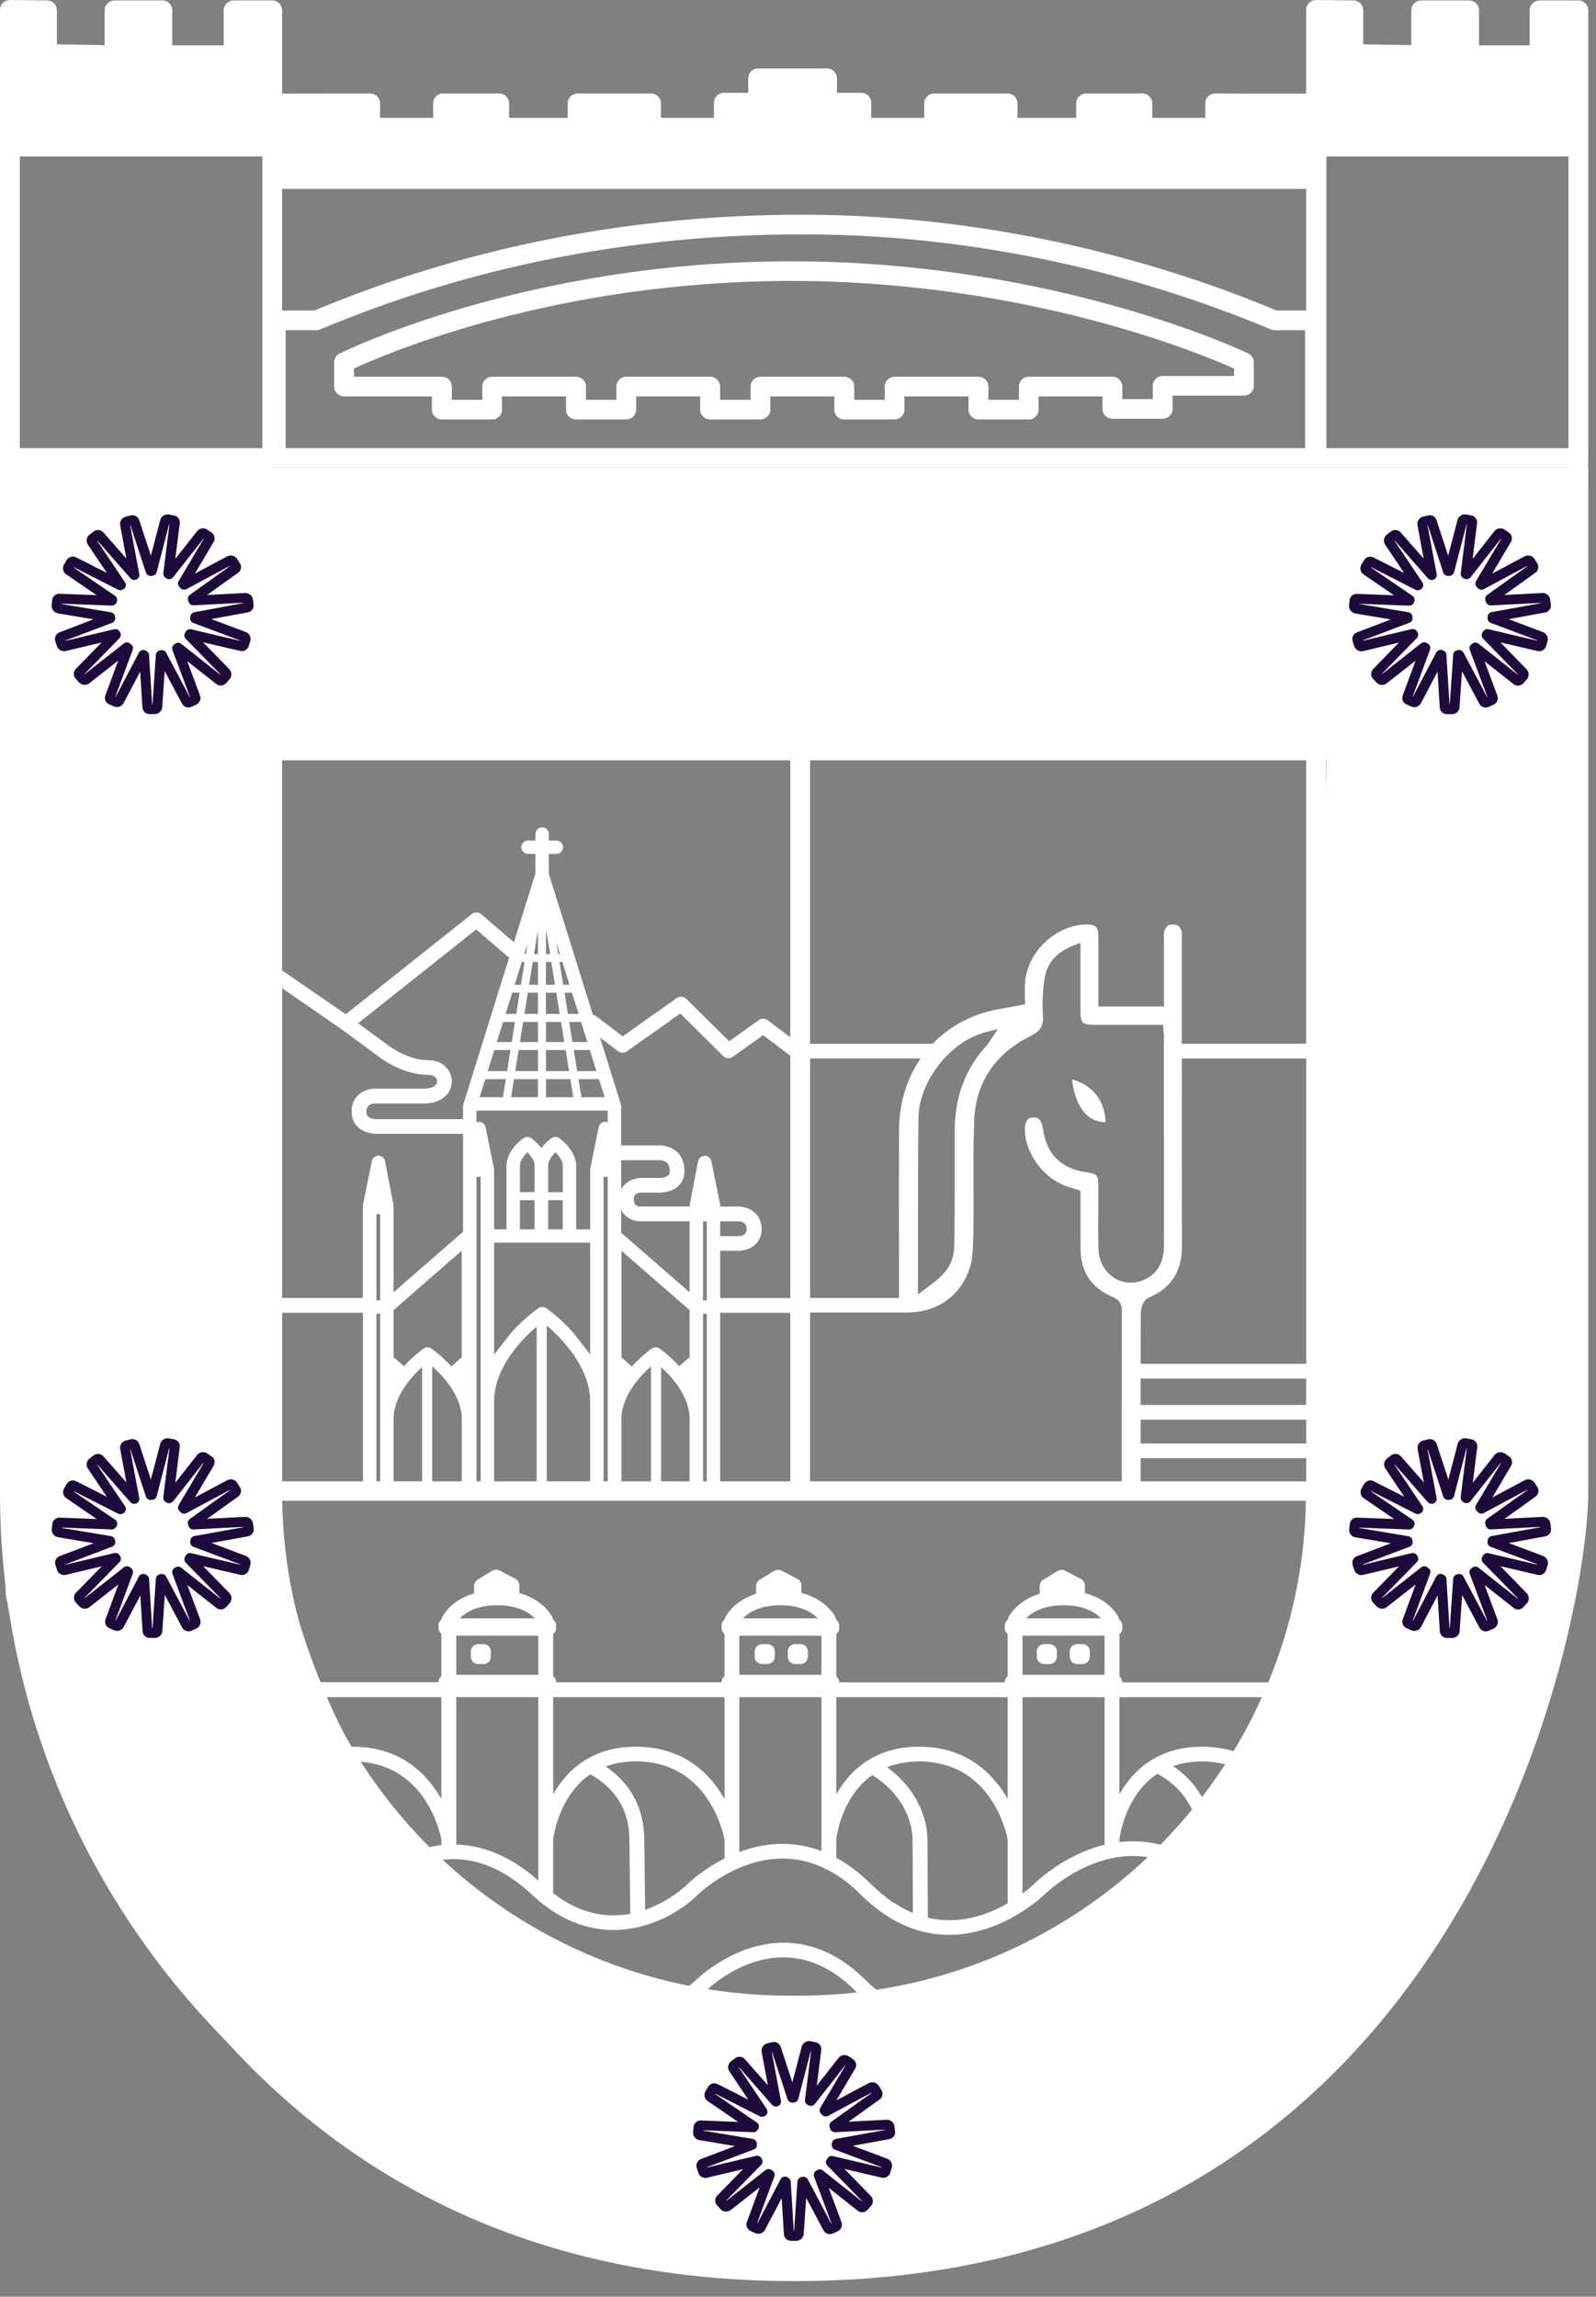 <svg xmlns="http://www.w3.org/2000/svg" width="41" height="59" viewBox="0 0 41 59" fill="none"><rect x="0" y="0" width="41" height="59" fill="#808080" stroke="none"/><path d="M0 11.766L0.145 40.938C0.145 40.938 3.021 58.599 20.401 58.599C37.781 58.599 40.801 41.497 40.801 38.354C40.801 35.212 40.801 12.017 40.801 12.017H3.624V19.532H34.074L33.785 37.637C33.785 37.637 34.062 51.484 20.259 51.484C8.015 51.484 6.983 38.316 6.983 38.316V18.201V11.513L0 11.766Z" fill="white"></path><path d="M0.244 3.845V0.154L1.262 0.222L1.366 1.345L2.802 1.312L2.933 0.162L4.126 0.235L4.22 1.388L5.738 1.315L5.993 0.162L7.068 0.316L6.987 2.648H9.459L9.621 3.25L11.351 3.245L11.431 2.661L12.768 2.675L12.808 3.239L14.847 3.232L14.888 2.715H16.684V3.226L18.656 3.219L18.616 2.635L19.466 2.62L19.562 2.031L21.168 2.058L21.203 2.559L22.1 2.661L22.127 3.206L24.032 3.2L24.017 2.675H25.813L25.841 3.193L27.907 3.186V2.701L29.352 2.675L29.393 3.182L31.242 3.174L31.216 2.675L33.673 2.741L33.822 0.276L34.659 0.288L34.955 1.452L36.536 1.432L36.523 0.281L37.711 0.277L37.712 1.442L39.575 1.468V0.27L40.578 0.265V3.659L33.954 3.75L33.797 4.496L7.053 4.53V3.745L0.244 3.845Z" fill="white"></path><path d="M12.421 42.235H12.286C12.181 42.235 12.095 42.319 12.095 42.424V42.558C12.095 42.662 12.181 42.747 12.286 42.747H12.421C12.526 42.747 12.611 42.662 12.611 42.558V42.424C12.611 42.319 12.526 42.235 12.421 42.235Z" fill="white"></path><path d="M20.563 42.235H20.428C20.323 42.235 20.237 42.319 20.237 42.424V42.558C20.237 42.662 20.323 42.747 20.428 42.747H20.563C20.668 42.747 20.754 42.662 20.754 42.558V42.424C20.754 42.319 20.667 42.235 20.563 42.235Z" fill="white"></path><path d="M19.714 42.235H19.579C19.474 42.235 19.388 42.319 19.388 42.424V42.558C19.388 42.662 19.474 42.747 19.579 42.747H19.714C19.819 42.747 19.904 42.662 19.904 42.558V42.424C19.904 42.319 19.819 42.235 19.714 42.235Z" fill="white"></path><path d="M27.806 42.235H27.672C27.566 42.235 27.481 42.319 27.481 42.424V42.558C27.481 42.662 27.566 42.747 27.672 42.747H27.806C27.912 42.747 27.997 42.662 27.997 42.558V42.424C27.997 42.319 27.912 42.235 27.806 42.235Z" fill="white"></path><path d="M26.959 42.235H26.825C26.719 42.235 26.634 42.319 26.634 42.424V42.558C26.634 42.662 26.719 42.747 26.825 42.747H26.959C27.065 42.747 27.15 42.662 27.15 42.558V42.424C27.15 42.319 27.065 42.235 26.959 42.235Z" fill="white"></path><path d="M32.068 9.082C32.021 9.058 27.149 6.713 20.316 6.713C13.481 6.713 8.768 9.061 8.722 9.084C8.637 9.127 8.583 9.214 8.583 9.309V9.931C8.583 10.07 8.697 10.183 8.838 10.183H11.095V10.523C11.095 10.662 11.209 10.776 11.35 10.776H12.641C12.781 10.776 12.895 10.662 12.895 10.523V10.183H14.541V10.523C14.541 10.662 14.655 10.776 14.796 10.776H16.087C16.227 10.776 16.342 10.662 16.342 10.523V10.183H17.987V10.523C17.987 10.662 18.102 10.776 18.242 10.776H19.533C19.674 10.776 19.788 10.662 19.788 10.523V10.183H21.433V10.523C21.433 10.662 21.548 10.776 21.688 10.776H22.979C23.12 10.776 23.234 10.662 23.234 10.523V10.183H24.88V10.523C24.88 10.662 24.994 10.776 25.134 10.776H26.425C26.566 10.776 26.68 10.662 26.68 10.523V10.183H28.321V10.505C28.321 10.644 28.436 10.757 28.576 10.757H29.867C30.008 10.757 30.122 10.644 30.122 10.505V10.164H31.956C32.096 10.164 32.21 10.051 32.21 9.912V9.309C32.21 9.213 32.155 9.125 32.068 9.082ZM31.703 9.659H29.869C29.729 9.659 29.614 9.773 29.614 9.912V10.252H28.832V9.931C28.832 9.791 28.718 9.678 28.577 9.678H26.428C26.288 9.678 26.174 9.791 26.174 9.931V10.271H25.392V9.931C25.392 9.791 25.277 9.678 25.137 9.678H22.982C22.842 9.678 22.728 9.791 22.728 9.931V10.271H21.945V9.931C21.945 9.791 21.831 9.678 21.691 9.678H19.536C19.396 9.678 19.282 9.791 19.282 9.931V10.271H18.499V9.931C18.499 9.791 18.385 9.678 18.245 9.678H16.09C15.95 9.678 15.835 9.791 15.835 9.931V10.271H15.053V9.931C15.053 9.791 14.939 9.678 14.799 9.678H12.644C12.504 9.678 12.389 9.791 12.389 9.931V10.271H11.607V9.931C11.607 9.791 11.493 9.678 11.352 9.678H9.092V9.467C9.909 9.088 14.259 7.217 20.317 7.217C26.381 7.217 30.862 9.092 31.703 9.468V9.659Z" fill="white"></path><path d="M40.547 0.011H39.551C39.41 0.011 39.296 0.125 39.296 0.264V1.164H37.996V0.264C37.996 0.125 37.882 0.011 37.741 0.011H36.509C36.369 0.011 36.255 0.125 36.255 0.264V1.16L35.021 1.138V0.264C35.021 0.126 34.91 0.013 34.77 0.011L33.811 0C33.744 0 33.678 0.026 33.629 0.073C33.581 0.121 33.553 0.185 33.553 0.253V2.404H31.974L31.218 2.401C31.151 2.401 31.085 2.427 31.037 2.474C30.989 2.521 30.962 2.586 30.962 2.653V3.027H29.6V2.653C29.6 2.514 29.485 2.401 29.345 2.401H27.902C27.762 2.401 27.647 2.514 27.647 2.653V3.027H26.138V2.653C26.138 2.514 26.023 2.401 25.883 2.401H23.997C23.857 2.401 23.743 2.514 23.743 2.653V3.027H22.381V2.636C22.381 2.497 22.266 2.384 22.126 2.384H21.501V2.01C21.501 1.871 21.387 1.758 21.247 1.758H19.475C19.335 1.758 19.221 1.871 19.221 2.01V2.384H18.596C18.456 2.384 18.341 2.497 18.341 2.636V3.027H16.979V2.653C16.979 2.514 16.865 2.401 16.725 2.401H14.839C14.699 2.401 14.584 2.514 14.584 2.653V3.027H13.079V2.653C13.079 2.514 12.965 2.401 12.824 2.401H11.381C11.241 2.401 11.127 2.514 11.127 2.653V3.027H9.764V2.653C9.764 2.586 9.737 2.521 9.689 2.474C9.641 2.427 9.573 2.402 9.508 2.401L7.247 2.404V0.264C7.247 0.125 7.132 0.011 6.992 0.011H6.001C5.861 0.011 5.747 0.125 5.747 0.264V1.164H4.425V0.264C4.425 0.125 4.311 0.011 4.171 0.011H2.943C2.803 0.011 2.688 0.125 2.688 0.264V1.16L1.462 1.138V0.264C1.462 0.126 1.351 0.013 1.21 0.011L0.257 0C0.189 0 0.124 0.026 0.075 0.073C0.027 0.121 0 0.185 0 0.253V3.768V11.766V38.354C0 49.44 9.088 58.458 20.259 58.458H20.543C31.714 58.458 40.368 49.44 40.368 38.354L40.801 11.766V3.768V0.264C40.801 0.125 40.687 0.011 40.547 0.011ZM0.509 4.02H6.739V4.598V5.396V9.078V11.512H0.509V4.02ZM33.553 7.977H32.797C30.094 6.849 25.801 5.516 20.608 5.516C16.204 5.516 11.989 6.344 8.075 7.977H7.247V5.397V4.852H33.553V7.977ZM7.338 8.483H8.127C8.162 8.483 8.195 8.475 8.226 8.462C12.088 6.842 16.255 6.02 20.608 6.02C25.746 6.02 29.99 7.347 32.647 8.462C32.678 8.475 32.712 8.483 32.745 8.483H33.527V11.513H7.338V8.483ZM34.074 4.02H40.292V11.512H34.074V4.02ZM34.062 0.508L34.512 0.514V1.388C34.512 1.525 34.624 1.637 34.762 1.64L36.504 1.67C36.573 1.673 36.638 1.646 36.686 1.599C36.735 1.551 36.762 1.487 36.762 1.419V0.517H37.487V1.416C37.487 1.556 37.601 1.669 37.741 1.669H39.551C39.691 1.669 39.805 1.556 39.805 1.416V0.517H40.292V3.516H34.062V0.508ZM9.257 2.906V3.278C9.257 3.417 9.371 3.53 9.511 3.53H11.381C11.521 3.53 11.636 3.417 11.636 3.278V2.905H12.57V3.278C12.57 3.417 12.684 3.53 12.824 3.53H14.843C14.983 3.53 15.098 3.417 15.098 3.278V2.905H16.474V3.278C16.474 3.417 16.589 3.53 16.729 3.53H18.6C18.741 3.53 18.855 3.417 18.855 3.278V2.887H19.48C19.62 2.887 19.734 2.774 19.734 2.635V2.262H20.997V2.635C20.997 2.774 21.111 2.887 21.251 2.887H21.876V3.278C21.876 3.417 21.99 3.53 22.13 3.53H24.002C24.142 3.53 24.256 3.417 24.256 3.278V2.905H25.633V3.278C25.633 3.417 25.747 3.53 25.887 3.53H27.906C28.047 3.53 28.161 3.417 28.161 3.278V2.905H29.095V3.278C29.095 3.417 29.209 3.53 29.349 3.53H31.221C31.361 3.53 31.475 3.417 31.475 3.278V2.906L33.558 2.907V3.767C33.558 3.791 33.562 3.814 33.569 3.837V4.345H7.248V3.767V2.907L9.257 2.906ZM0.509 0.508L0.954 0.514V1.388C0.954 1.525 1.066 1.637 1.205 1.64L2.939 1.67C3.008 1.673 3.073 1.646 3.121 1.599C3.17 1.551 3.197 1.487 3.197 1.419V0.517H3.916V1.416C3.916 1.556 4.03 1.669 4.171 1.669H6.001C6.142 1.669 6.256 1.556 6.256 1.416V0.517H6.738V2.656V3.516H0.509V0.508ZM40.292 38.354C40.292 49.162 31.432 57.953 20.543 57.953H20.259C9.268 57.953 0.509 50.284 0.509 38.354V12.017H40.292V38.354Z" fill="white"></path><path d="M28.399 28.827C28.399 28.827 28.435 27.978 27.541 27.729C27.541 27.729 27.612 28.827 28.399 28.827Z" fill="white"></path><path d="M6.993 18.201C6.853 18.201 6.739 18.314 6.739 18.453V38.356C6.739 45.754 12.804 51.772 20.259 51.772H20.542C21.177 51.772 21.816 51.728 22.441 51.64C29.066 50.712 34.062 45.002 34.062 38.356V18.452C34.062 18.313 33.948 18.199 33.808 18.199H6.993V18.201ZM32.581 43.219H28.831V43.212C28.831 43.152 28.803 43.099 28.758 43.063V41.978C28.803 41.944 28.831 41.89 28.831 41.829V41.76C28.831 41.698 28.801 41.644 28.755 41.609C28.752 41.59 28.748 41.572 28.74 41.555C28.73 41.532 28.519 41.094 27.871 40.925V40.729C27.871 40.659 27.832 40.594 27.769 40.562L27.362 40.349C27.303 40.318 27.231 40.32 27.174 40.355L26.8 40.583C26.743 40.617 26.709 40.679 26.709 40.744V40.942C26.113 41.123 25.913 41.532 25.903 41.553C25.894 41.57 25.89 41.589 25.889 41.608C25.842 41.642 25.812 41.697 25.812 41.758V41.827C25.812 41.888 25.841 41.941 25.886 41.977V43.061C25.841 43.096 25.812 43.149 25.812 43.211V43.218H21.557V43.211C21.557 43.15 21.529 43.097 21.484 43.061V41.977C21.529 41.942 21.557 41.889 21.557 41.827V41.758C21.557 41.697 21.527 41.642 21.481 41.608C21.478 41.589 21.474 41.57 21.466 41.553C21.456 41.53 21.242 41.088 20.587 40.92V40.728C20.587 40.658 20.548 40.593 20.484 40.56L20.078 40.348C20.019 40.316 19.946 40.319 19.89 40.353L19.515 40.582C19.459 40.616 19.424 40.678 19.424 40.742V40.943C18.836 41.126 18.639 41.53 18.629 41.552C18.62 41.569 18.616 41.588 18.614 41.606C18.568 41.641 18.538 41.695 18.538 41.757V41.826C18.538 41.886 18.567 41.939 18.612 41.975V43.06C18.567 43.094 18.538 43.148 18.538 43.209V43.216H14.285V43.209C14.285 43.149 14.256 43.096 14.211 43.06V41.975C14.256 41.941 14.285 41.888 14.285 41.826V41.757C14.285 41.695 14.254 41.641 14.208 41.606C14.205 41.588 14.201 41.569 14.194 41.552C14.184 41.529 13.975 41.1 13.342 40.926V40.725C13.342 40.655 13.303 40.59 13.239 40.557L12.833 40.345C12.774 40.313 12.701 40.316 12.645 40.351L12.27 40.579C12.214 40.613 12.179 40.675 12.179 40.739V40.932C11.569 41.11 11.366 41.526 11.356 41.549C11.348 41.566 11.343 41.585 11.342 41.603C11.296 41.638 11.265 41.692 11.265 41.754V41.823C11.265 41.883 11.294 41.936 11.339 41.972V43.057C11.294 43.092 11.265 43.145 11.265 43.206V43.214H8.207C7.614 41.771 7.275 40.199 7.249 38.553H33.547C33.523 40.196 33.181 41.77 32.581 43.219ZM31.688 44.986C31.437 44.91 31.169 44.871 30.884 44.871C29.725 44.871 29.096 45.491 28.756 46.094V43.598H32.416C32.203 44.076 31.959 44.539 31.688 44.986ZM30.879 46.163C30.694 45.843 30.451 45.583 30.136 45.369C30.361 45.29 30.612 45.25 30.884 45.25C31.092 45.25 31.288 45.276 31.474 45.322C31.287 45.61 31.089 45.89 30.879 46.163ZM29.811 47.389C29.469 47.302 29.116 47.279 28.758 47.321V47.249C28.766 47.183 28.831 46.714 29.105 46.244C29.274 45.956 29.484 45.729 29.732 45.566C30.146 45.795 30.428 46.087 30.623 46.488C30.366 46.801 30.094 47.101 29.811 47.389ZM22.513 51.115C22.418 51.037 22.321 50.951 22.228 50.859C21.108 49.747 19.981 49.809 19.233 50.056C18.437 50.32 17.909 50.838 17.887 50.859C17.886 50.861 17.819 50.925 17.702 51.014C15.284 50.534 13.105 49.387 11.371 47.774C12.16 47.682 12.931 47.984 13.667 48.674C15.4 50.297 17.213 49.381 17.932 48.669C17.938 48.664 18.465 48.146 19.248 47.887C19.922 47.665 20.565 47.701 21.173 47.991C21.197 48.011 21.225 48.025 21.257 48.031C21.55 48.183 21.837 48.395 22.111 48.669C22.892 49.444 23.677 49.704 24.377 49.704C25.766 49.704 26.816 48.685 26.831 48.669C26.839 48.662 27.589 47.919 28.617 47.724C28.911 47.668 29.202 47.664 29.485 47.708C27.611 49.479 25.206 50.707 22.513 51.115ZM9.032 44.874C8.789 44.462 8.567 44.037 8.37 43.598H11.339V46.214C10.977 45.578 10.298 44.871 9.064 44.871C9.053 44.871 9.042 44.872 9.032 44.874ZM12.775 41.237C13.313 41.237 13.601 41.431 13.738 41.572H11.812C11.951 41.431 12.237 41.237 12.775 41.237ZM20.048 41.237C20.586 41.237 20.873 41.431 21.011 41.572H19.084C19.223 41.431 19.511 41.237 20.048 41.237ZM27.322 41.237C27.86 41.237 28.148 41.431 28.285 41.572H26.359C26.497 41.431 26.784 41.237 27.322 41.237ZM19.126 47.529C19.082 47.543 19.037 47.56 18.993 47.576V47.237V43.598H21.102V47.237V47.55C20.347 47.267 19.651 47.355 19.126 47.529ZM11.721 42.02H13.829V43.024H11.721V42.02ZM11.721 47.237V43.598H13.829V47.237V48.311C13.061 47.628 12.328 47.402 11.721 47.384V47.237ZM14.211 47.249C14.22 47.183 14.285 46.714 14.558 46.244C14.722 45.963 14.925 45.742 15.165 45.58C15.832 45.954 16.169 46.523 16.169 47.272L16.192 49.163C15.621 49.271 14.931 49.189 14.211 48.636V47.249ZM16.573 49.061L16.551 47.269C16.551 46.468 16.21 45.821 15.56 45.377C15.793 45.293 16.052 45.248 16.337 45.248C18.179 45.248 18.574 47.059 18.612 47.253V47.742C18.039 48.031 17.679 48.383 17.662 48.401C17.627 48.437 17.207 48.84 16.573 49.061ZM18.993 42.02H21.102V43.024H18.993V42.02ZM21.484 47.249C21.497 47.137 21.634 46.144 22.409 45.6C23.168 46.074 23.443 46.765 23.443 47.27L23.452 49.142C23.08 48.988 22.723 48.744 22.38 48.404C22.079 48.106 21.779 47.885 21.484 47.727V47.249ZM23.835 49.264L23.826 47.269C23.826 46.703 23.546 45.947 22.788 45.398C23.019 45.306 23.291 45.25 23.612 45.25C25.455 45.25 25.849 47.061 25.887 47.255V48.895C25.699 49.002 25.479 49.109 25.233 49.189C24.75 49.347 24.283 49.37 23.835 49.264ZM26.267 42.02H28.376V43.024H26.267V42.02ZM26.267 47.237V43.598H28.376V47.237V47.389C27.319 47.648 26.591 48.371 26.561 48.401C26.558 48.404 26.453 48.507 26.267 48.644V47.237ZM25.886 43.598V46.214C25.524 45.578 24.845 44.871 23.611 44.871C23.077 44.871 22.657 45.003 22.324 45.205C22.311 45.211 22.298 45.22 22.286 45.228C21.918 45.462 21.66 45.779 21.484 46.094V43.598H25.886ZM18.613 43.598V46.214C18.252 45.578 17.572 44.871 16.338 44.871C15.815 44.871 15.4 44.999 15.07 45.194C15.069 45.195 15.066 45.197 15.064 45.197C14.668 45.432 14.396 45.765 14.211 46.094V43.598H18.613ZM14.163 24.713L14.257 25.297H14.024V24.713H14.163ZM14.026 24.508V23.924H14.036L14.132 24.508H14.026ZM14.29 25.502L14.379 26.047H14.024V25.502H14.29ZM26.792 26.086C26.772 25.75 26.787 25.425 26.837 25.12C26.901 24.734 27.151 24.453 27.582 24.288L27.756 24.221V24.897C27.756 25.258 27.756 25.61 27.756 25.961C27.756 26.279 27.803 26.326 28.119 26.327C28.499 26.327 28.881 26.327 29.268 26.327H29.877L29.886 26.445C29.887 26.469 29.89 26.492 29.892 26.515C29.896 26.567 29.9 26.616 29.9 26.665V28.521C29.9 29.681 29.9 30.839 29.902 31.999C29.902 32.433 29.728 32.729 29.383 32.88C29.128 32.99 28.85 32.972 28.622 32.827C28.377 32.672 28.226 32.396 28.218 32.088C28.21 31.723 28.211 31.351 28.214 30.994C28.215 30.823 28.215 30.651 28.215 30.48C28.215 30.186 28.188 30.155 27.899 30.113C27.257 30.02 26.885 29.647 26.794 29.005C26.749 28.692 26.606 28.702 26.539 28.707C26.473 28.711 26.315 28.722 26.33 29.058C26.357 29.672 26.83 30.285 27.43 30.485C27.478 30.5 27.527 30.515 27.581 30.532L27.757 30.587V31.116C27.757 31.442 27.756 31.768 27.759 32.093C27.763 32.676 28.042 33.088 28.586 33.319C28.792 33.406 28.82 33.544 28.82 33.679C28.819 35.09 28.819 36.499 28.819 37.91C28.819 37.958 28.819 38.006 28.819 38.054H20.81C20.81 38.052 20.81 38.05 20.81 38.047V33.719H20.941C21.725 33.719 22.509 33.719 23.293 33.718C24.111 33.716 24.727 33.254 24.94 32.482C24.998 32.273 25.006 31.733 25.008 31.577C25.011 31.228 25.011 30.878 25.009 30.529C25.006 29.967 25.005 29.385 25.024 28.813C25.057 27.828 25.553 27.071 26.458 26.624C26.726 26.491 26.81 26.356 26.792 26.086ZM30.363 32.01C30.36 30.404 30.36 28.797 30.361 27.191H33.555V35.035H29.303C29.304 34.593 29.304 34.151 29.307 33.712C29.307 33.596 29.371 33.398 29.505 33.339C30.091 33.085 30.364 32.663 30.363 32.01ZM29.302 35.414H33.553V36.091H29.3C29.302 35.866 29.302 35.641 29.302 35.414ZM29.302 37.082C29.302 36.878 29.302 36.675 29.302 36.47H33.555V37.082H29.302ZM7.248 33.725H9.324V38.054H7.248V33.725ZM13.356 31.532V30.831H13.732V31.532C13.732 31.549 13.737 31.565 13.742 31.58H13.348C13.352 31.565 13.356 31.549 13.356 31.532ZM13.356 29.944C13.362 29.812 13.462 29.685 13.547 29.601C13.63 29.681 13.722 29.802 13.734 29.922C13.734 29.926 13.732 29.931 13.732 29.935V30.625H13.356V29.944ZM15.16 31.923V34.794L14.726 34.234C14.386 33.854 14.058 33.622 14.03 33.602C13.971 33.56 13.893 33.56 13.834 33.602C13.806 33.62 13.471 33.857 13.125 34.243L12.693 34.797V31.923H15.16ZM14.081 31.542V30.831H14.455V31.542C14.455 31.555 14.46 31.568 14.463 31.581H14.072C14.076 31.568 14.081 31.557 14.081 31.542ZM14.081 29.924C14.095 29.8 14.186 29.68 14.267 29.601C14.353 29.684 14.451 29.81 14.457 29.936V30.627H14.082V29.929C14.081 29.926 14.081 29.925 14.081 29.924ZM18.989 31.376C19.034 31.377 19.183 31.399 19.183 31.577C19.183 31.73 19.045 31.753 18.963 31.755H18.502V31.376H18.989ZM17.716 34.463V34.864L17.448 35.096C17.199 34.821 16.964 34.655 16.943 34.642C16.884 34.6 16.805 34.6 16.746 34.642C16.726 34.656 16.484 34.826 16.231 35.104L15.965 34.867V32.131L17.716 33.656V34.463ZM16.982 38.054V35.115C17.261 35.37 17.692 35.85 17.716 36.413V38.054H16.982ZM18.061 38.054V33.748H18.157V38.054H18.061ZM18.157 31.376V31.902C18.155 31.915 18.153 31.93 18.153 31.944C18.153 31.959 18.155 31.973 18.157 31.986V33.406H18.061V31.376H18.157ZM17.716 33.198L15.957 31.667V31.072C15.987 31.139 16.027 31.189 16.064 31.224C16.221 31.376 16.429 31.376 16.448 31.374H17.716V33.198ZM15.957 30.558V29.805H16.901C16.907 29.805 16.912 29.804 16.918 29.803C16.92 29.803 17.051 29.796 17.131 29.868C17.178 29.911 17.203 29.984 17.203 30.084C17.203 30.15 17.183 30.179 17.167 30.193C17.122 30.236 17.027 30.261 16.901 30.258H16.473C16.299 30.261 16.062 30.344 15.957 30.558ZM15.964 36.411C15.99 35.837 16.442 35.349 16.723 35.1V38.054H15.964V36.411ZM15.612 38.054H15.505V30.233H15.612V38.054ZM14.045 38.054V34.051C14.409 34.362 15.119 35.074 15.158 35.926C15.158 35.929 15.16 35.931 15.16 35.934V38.053H14.045V38.054ZM12.695 35.926C12.732 35.097 13.411 34.4 13.786 34.077V38.054H12.693V35.941C12.693 35.935 12.695 35.932 12.695 35.926ZM12.347 38.054H12.24V30.233H12.347V38.054ZM11.103 38.054V35.098C11.384 35.347 11.835 35.834 11.863 36.411V38.054H11.103ZM11.861 34.392V34.866L11.595 35.103C11.342 34.824 11.1 34.655 11.08 34.641C11.021 34.6 10.943 34.6 10.883 34.641C10.863 34.655 10.629 34.821 10.379 35.096L10.11 34.864V33.655L11.861 32.129V34.392ZM10.844 35.115V38.053H10.11V36.411C10.136 35.85 10.565 35.371 10.844 35.115ZM9.766 33.405H9.669V31.192H9.766V33.405ZM9.766 33.748V38.054H9.669V33.748H9.766ZM18.502 33.725H20.301V38.047C20.301 38.05 20.301 38.052 20.301 38.054H18.5V33.725H18.502ZM25.453 26.709C25.442 26.726 25.433 26.741 25.424 26.753C25.406 26.784 25.387 26.812 25.362 26.841C24.801 27.445 24.526 28.17 24.525 29.06C24.525 29.365 24.525 29.671 24.525 29.978C24.525 30.575 24.525 31.191 24.52 31.798C24.516 32.273 24.484 32.551 24.006 32.933L23.582 33.253V32.626C23.583 32.251 23.582 31.877 23.582 31.502C23.582 30.587 23.581 29.639 23.595 28.707C23.61 27.772 24.413 26.751 25.314 26.518L25.636 26.435L25.453 26.709ZM23.096 29.028C23.092 29.842 23.093 30.657 23.093 31.471C23.093 31.828 23.095 32.187 23.095 32.544V33.342H20.81V27.19H23.65C23.297 27.703 23.1 28.334 23.096 29.028ZM20.301 33.346H18.502V32.132H18.96C18.962 32.132 18.963 32.132 18.965 32.132C19.008 32.132 19.245 32.125 19.413 31.961C19.512 31.864 19.566 31.73 19.566 31.575C19.566 31.169 19.233 31.007 18.999 30.995H18.497C18.497 30.994 18.497 30.994 18.497 30.993C18.5 30.974 18.503 30.955 18.499 30.938L18.273 29.827C18.257 29.747 18.186 29.69 18.104 29.69H18.103C18.02 29.69 17.949 29.748 17.933 29.829L17.721 30.934C17.718 30.951 17.721 30.967 17.722 30.983C17.721 30.987 17.721 30.991 17.719 30.994H16.444C16.337 30.993 16.282 30.928 16.282 30.802C16.282 30.668 16.386 30.638 16.471 30.637H16.901C17.123 30.642 17.311 30.581 17.432 30.463C17.53 30.367 17.583 30.236 17.583 30.083C17.583 29.82 17.476 29.668 17.387 29.586C17.199 29.417 16.953 29.42 16.892 29.424H15.955V28.474C15.962 28.445 15.964 28.415 15.955 28.385L15.414 26.653L15.878 27.005C15.945 27.055 16.038 27.056 16.105 27.008L17.476 26.036L18.578 27.128C18.645 27.194 18.749 27.201 18.824 27.148L19.604 26.593L20.302 27.118V33.346H20.301ZM14.86 27.721H15.387L15.533 28.186H14.93C14.933 28.173 14.934 28.16 14.931 28.145L14.86 27.721ZM14.827 27.516L14.739 26.974H15.152L15.322 27.516H14.827ZM15.089 26.769H14.706L14.622 26.253H14.927L15.089 26.769ZM14.59 26.047L14.502 25.502H14.694L14.865 26.047H14.59ZM14.468 25.297L14.373 24.713H14.447L14.629 25.297H14.468ZM14.34 24.508L14.293 24.219L14.383 24.508H14.34ZM14.413 26.253L14.497 26.769H14.026V26.253H14.413ZM14.531 26.974L14.619 27.516H14.026V26.974H14.531ZM14.652 27.721L14.726 28.178C14.726 28.181 14.727 28.183 14.729 28.186H14.026V27.721H14.652ZM15.612 28.529V28.83C15.592 28.821 15.57 28.817 15.549 28.817H15.547C15.466 28.817 15.395 28.875 15.38 28.955L15.167 30.001C15.165 30.011 15.168 30.021 15.167 30.03C15.164 30.041 15.16 30.051 15.16 30.064V31.582H14.794C14.797 31.57 14.801 31.558 14.801 31.544V29.929C14.784 29.53 14.383 29.249 14.366 29.238C14.306 29.197 14.228 29.196 14.169 29.238C14.145 29.253 14.017 29.347 13.906 29.494C13.789 29.341 13.656 29.245 13.646 29.238C13.586 29.197 13.508 29.196 13.449 29.238C13.405 29.266 13.028 29.536 13.011 29.936V31.534C13.011 31.551 13.015 31.567 13.021 31.581H12.937H12.74H12.693V30.063C12.693 30.058 12.69 30.054 12.69 30.05C12.69 30.044 12.693 30.04 12.693 30.034C12.693 30.011 12.688 29.988 12.68 29.968L12.473 28.955C12.457 28.876 12.386 28.819 12.305 28.817H12.303C12.28 28.817 12.259 28.823 12.24 28.83V28.529H15.612ZM13.819 26.974V27.516H13.236L13.323 26.974H13.819ZM13.356 26.769L13.439 26.253H13.819V26.769H13.356ZM13.819 27.721V28.186H13.128C13.128 28.183 13.131 28.181 13.131 28.178L13.204 27.721H13.819ZM13.262 26.047H12.988L13.158 25.502H13.349L13.262 26.047ZM13.229 26.253L13.147 26.769H12.763L12.925 26.253H13.229ZM13.113 26.974L13.027 27.516H12.529L12.698 26.974H13.113ZM12.995 27.721L12.927 28.145C12.925 28.16 12.925 28.173 12.928 28.186H12.321L12.467 27.721H12.995ZM13.819 24.508H13.719L13.813 23.924H13.819V24.508ZM13.819 24.713V25.297H13.592L13.686 24.713H13.819ZM13.819 25.502V26.047H13.472L13.56 25.502H13.819ZM13.51 24.508H13.469L13.552 24.242L13.51 24.508ZM13.476 24.713L13.382 25.297H13.222L13.404 24.713H13.476ZM11.899 28.38C11.89 28.407 11.891 28.433 11.896 28.458V28.75H9.748C9.742 28.75 9.737 28.75 9.731 28.751C9.685 28.755 9.537 28.751 9.462 28.688C9.442 28.671 9.417 28.642 9.413 28.573C9.403 28.395 9.53 28.355 9.612 28.348H10.892C11.105 28.348 11.284 28.292 11.413 28.184C11.536 28.081 11.607 27.933 11.607 27.78C11.607 27.517 11.397 27.237 11.011 27.237C10.447 27.237 9.945 26.835 9.932 26.825L9.2 26.286L12.233 23.876L13.017 24.551C13.037 24.568 13.058 24.579 13.083 24.588L11.899 28.38ZM8.778 26.442L9.699 27.121C9.724 27.141 10.308 27.613 11.012 27.613C11.16 27.613 11.228 27.698 11.228 27.777C11.228 27.807 11.217 27.853 11.17 27.892C11.129 27.926 11.047 27.966 10.893 27.966H9.595C9.355 27.98 9.009 28.159 9.034 28.592C9.042 28.747 9.106 28.879 9.216 28.972C9.375 29.108 9.591 29.127 9.7 29.127C9.725 29.127 9.745 29.126 9.757 29.126H11.896V31.643L10.11 33.197V31.02C10.11 31.007 10.105 30.995 10.102 30.983C10.104 30.967 10.107 30.95 10.104 30.934L9.891 29.829C9.875 29.748 9.805 29.69 9.722 29.69H9.721C9.638 29.69 9.567 29.747 9.552 29.827L9.326 30.938C9.322 30.957 9.324 30.975 9.327 30.993C9.326 31.001 9.322 31.01 9.322 31.02V33.345H7.248V25.386L8.778 26.442ZM29.302 38.054V37.46H33.555V38.054H29.302ZM33.553 26.812H30.36C30.36 26.68 30.36 26.548 30.36 26.416V24.126C30.36 24.106 30.36 24.086 30.361 24.066C30.363 24.02 30.364 23.975 30.357 23.941C30.318 23.769 30.21 23.749 30.132 23.749C30.052 23.749 29.942 23.769 29.906 23.941C29.897 23.981 29.899 24.03 29.9 24.081C29.902 24.105 29.902 24.127 29.902 24.149V25.855H28.217V25.224C28.217 24.819 28.218 24.419 28.215 24.02C28.214 23.82 28.13 23.747 27.928 23.747C27.121 23.751 26.375 24.462 26.331 25.267C26.325 25.372 26.327 25.479 26.328 25.574C26.328 25.617 26.33 25.657 26.33 25.696V25.799L26.228 25.819C26.11 25.844 25.994 25.864 25.88 25.884C25.646 25.924 25.424 25.963 25.218 26.032C24.72 26.195 24.296 26.465 23.959 26.814H20.81V18.706H33.553V26.812ZM20.301 18.704V26.645L19.721 26.208C19.654 26.158 19.562 26.157 19.494 26.205L18.732 26.749L17.63 25.659C17.563 25.593 17.46 25.585 17.384 25.639L15.997 26.622L15.312 26.102C15.287 26.083 15.259 26.072 15.23 26.068L14.1 22.45V21.935H14.292C14.387 21.935 14.464 21.859 14.464 21.764C14.464 21.669 14.387 21.593 14.292 21.593H14.1V21.425C14.1 21.331 14.023 21.255 13.928 21.255C13.832 21.255 13.755 21.331 13.755 21.425V21.593H13.563C13.468 21.593 13.391 21.669 13.391 21.764C13.391 21.859 13.468 21.935 13.563 21.935H13.755V22.438L13.203 24.206L12.364 23.486C12.295 23.426 12.192 23.424 12.12 23.482L8.882 26.055L7.246 24.928V18.707H20.301V18.704ZM9.268 45.258C10.935 45.386 11.304 47.068 11.339 47.255V47.4C11.23 47.411 11.128 47.428 11.032 47.45C10.369 46.785 9.776 46.051 9.268 45.258ZM20.259 51.266C19.553 51.266 18.86 51.208 18.183 51.1C18.431 50.87 20.184 49.365 21.958 51.128C21.977 51.146 21.997 51.164 22.016 51.182C21.529 51.237 21.034 51.266 20.541 51.266H20.259Z" fill="white"></path><path d="M6.498 15.405C6.486 15.302 6.395 15.229 6.294 15.234L5.319 15.285L6.113 14.716C6.194 14.66 6.216 14.553 6.164 14.471L6.094 14.361C6.039 14.273 5.925 14.244 5.835 14.293L5.005 14.736L5.487 13.924C5.537 13.841 5.514 13.733 5.433 13.679L5.325 13.606C5.239 13.547 5.122 13.567 5.062 13.647L4.503 14.358L4.618 13.445C4.631 13.349 4.567 13.26 4.47 13.241L4.341 13.217C4.239 13.198 4.14 13.261 4.116 13.359L3.876 14.274L3.578 13.365C3.549 13.271 3.452 13.218 3.358 13.241L3.231 13.273C3.13 13.299 3.067 13.398 3.088 13.497L3.247 14.349L2.658 13.68C2.594 13.606 2.485 13.594 2.406 13.653L2.302 13.732C2.22 13.795 2.201 13.91 2.259 13.993L2.743 14.716L1.957 14.319C1.87 14.273 1.763 14.303 1.714 14.386L1.646 14.498C1.592 14.587 1.618 14.701 1.704 14.757L2.482 15.289L1.533 15.253C1.436 15.247 1.351 15.319 1.341 15.417L1.328 15.546C1.317 15.649 1.39 15.741 1.49 15.757L2.402 15.91L1.533 16.242C1.44 16.275 1.391 16.374 1.42 16.467L1.459 16.592C1.49 16.691 1.594 16.747 1.692 16.723L2.61 16.505L1.949 17.182C1.88 17.251 1.877 17.36 1.942 17.433L2.03 17.529C2.1 17.605 2.218 17.614 2.297 17.551L3.037 16.969L2.707 17.862C2.673 17.952 2.714 18.054 2.804 18.093L2.924 18.146C3.02 18.188 3.131 18.149 3.176 18.059L3.601 17.252L3.659 18.171C3.663 18.267 3.744 18.344 3.841 18.344H3.973C4.077 18.344 4.162 18.264 4.168 18.163L4.231 17.241L4.675 18.074C4.72 18.16 4.824 18.198 4.914 18.158L5.034 18.105C5.13 18.063 5.174 17.954 5.137 17.861L4.81 16.984L5.553 17.569C5.628 17.631 5.74 17.622 5.805 17.551L5.893 17.454C5.962 17.378 5.96 17.261 5.889 17.189L5.216 16.499L6.169 16.721C6.265 16.745 6.36 16.691 6.389 16.598L6.428 16.473C6.459 16.374 6.406 16.269 6.31 16.235L5.429 15.903L6.362 15.732C6.459 15.717 6.525 15.629 6.513 15.531L6.498 15.405ZM4.995 15.727C4.939 15.737 4.895 15.784 4.891 15.84L4.888 15.872C4.881 15.929 4.915 15.983 4.969 16.004L6.166 16.453L6.164 16.461L4.911 16.167C4.856 16.154 4.798 16.179 4.771 16.229L4.755 16.258C4.725 16.306 4.732 16.37 4.772 16.411L5.666 17.327L5.66 17.334L4.655 16.539C4.61 16.503 4.547 16.502 4.5 16.536L4.477 16.553C4.43 16.586 4.411 16.646 4.431 16.701L4.879 17.898L4.871 17.902L4.269 16.768C4.243 16.718 4.185 16.691 4.13 16.704L4.107 16.708C4.051 16.72 4.007 16.767 4.004 16.825L3.918 18.093H3.908L3.829 16.822C3.827 16.764 3.767 16.712 3.709 16.701C3.653 16.688 3.595 16.715 3.568 16.766L2.975 17.894L2.966 17.889L3.409 16.694C3.429 16.641 3.41 16.581 3.362 16.547L3.336 16.529C3.29 16.494 3.226 16.494 3.18 16.53L2.179 17.318L2.174 17.311L3.067 16.398C3.108 16.358 3.115 16.295 3.086 16.246L3.075 16.226C3.047 16.176 2.989 16.151 2.933 16.164L1.683 16.463L1.68 16.454L2.878 16.001C2.933 15.981 2.966 15.926 2.959 15.869L2.956 15.843C2.952 15.786 2.907 15.738 2.85 15.729L1.585 15.517L1.586 15.508L2.871 15.557C2.927 15.56 2.979 15.523 2.996 15.47L3.004 15.45C3.022 15.397 3.002 15.336 2.955 15.305L1.892 14.58L1.896 14.571L3.038 15.151C3.09 15.177 3.161 15.155 3.2 15.114C3.239 15.071 3.244 15.008 3.212 14.959L2.499 13.897L2.506 13.891L3.352 14.856C3.388 14.897 3.455 14.909 3.506 14.886C3.559 14.861 3.589 14.804 3.578 14.746L3.344 13.501L3.352 13.498L3.747 14.706C3.764 14.761 3.816 14.797 3.874 14.794L3.905 14.792C3.961 14.791 4.01 14.752 4.025 14.698L4.344 13.469L4.353 13.471L4.195 14.725C4.188 14.782 4.23 14.841 4.284 14.861L4.298 14.867C4.351 14.89 4.412 14.873 4.448 14.828L5.225 13.84L5.232 13.845L4.59 14.925C4.561 14.973 4.568 15.036 4.609 15.078C4.618 15.087 4.628 15.097 4.636 15.107C4.675 15.15 4.739 15.16 4.791 15.133L5.905 14.536L5.909 14.543L4.878 15.28C4.832 15.313 4.813 15.372 4.833 15.425C4.837 15.438 4.842 15.45 4.846 15.463C4.863 15.517 4.915 15.553 4.975 15.55L6.25 15.484L6.252 15.493L4.995 15.727Z" fill="#1E0A3A"></path><path d="M34.818 15.76L35.73 15.913L34.861 16.245C34.768 16.278 34.719 16.377 34.748 16.47L34.787 16.595C34.818 16.694 34.92 16.751 35.02 16.726L35.938 16.507L35.277 17.185C35.208 17.254 35.205 17.363 35.27 17.436L35.358 17.532C35.428 17.608 35.546 17.617 35.624 17.553L36.365 16.972L36.035 17.865C36 17.955 36.042 18.057 36.132 18.096L36.252 18.149C36.347 18.191 36.459 18.152 36.504 18.061L36.929 17.255L36.987 18.173C36.991 18.27 37.072 18.347 37.169 18.347H37.3C37.405 18.347 37.49 18.267 37.494 18.166L37.558 17.244L38.002 18.077C38.047 18.163 38.151 18.201 38.24 18.16L38.361 18.107C38.456 18.066 38.501 17.957 38.463 17.863L38.136 16.987L38.88 17.572C38.955 17.634 39.066 17.625 39.131 17.553L39.22 17.457C39.289 17.381 39.286 17.264 39.215 17.192L38.543 16.502L39.496 16.724C39.591 16.747 39.687 16.694 39.716 16.601L39.755 16.476C39.785 16.377 39.731 16.272 39.636 16.238L38.755 15.906L39.688 15.735C39.785 15.72 39.852 15.632 39.84 15.534L39.824 15.405C39.812 15.302 39.721 15.229 39.62 15.234L38.645 15.285L39.439 14.716C39.52 14.66 39.542 14.553 39.49 14.471L39.421 14.361C39.366 14.273 39.251 14.244 39.162 14.293L38.332 14.736L38.813 13.924C38.864 13.841 38.841 13.733 38.76 13.679L38.651 13.606C38.566 13.548 38.449 13.567 38.388 13.647L37.83 14.358L37.944 13.445C37.957 13.349 37.893 13.26 37.797 13.241L37.668 13.217C37.565 13.197 37.467 13.261 37.442 13.359L37.202 14.274L36.904 13.365C36.875 13.271 36.779 13.218 36.684 13.241L36.557 13.273C36.456 13.299 36.394 13.398 36.414 13.497L36.573 14.349L35.984 13.68C35.921 13.606 35.811 13.594 35.733 13.653L35.629 13.732C35.546 13.795 35.528 13.91 35.585 13.993L36.07 14.718L35.286 14.322C35.199 14.276 35.092 14.306 35.043 14.389L34.975 14.501C34.922 14.59 34.948 14.704 35.033 14.759L35.811 15.292L34.862 15.256C34.764 15.25 34.68 15.322 34.67 15.42L34.657 15.549C34.645 15.652 34.718 15.744 34.818 15.76ZM34.916 15.51L36.2 15.559C36.258 15.56 36.31 15.524 36.327 15.47L36.334 15.451C36.353 15.398 36.333 15.338 36.285 15.306L35.222 14.582L35.227 14.573L36.369 15.153C36.42 15.178 36.492 15.157 36.53 15.115C36.569 15.072 36.573 15.009 36.541 14.96L35.828 13.898L35.836 13.893L36.682 14.857C36.718 14.899 36.784 14.91 36.835 14.887C36.888 14.863 36.919 14.805 36.907 14.748L36.673 13.502L36.682 13.499L37.076 14.708C37.094 14.762 37.146 14.797 37.204 14.795L37.234 14.794C37.29 14.792 37.34 14.754 37.354 14.699L37.674 13.471L37.682 13.472L37.525 14.726C37.517 14.784 37.559 14.843 37.613 14.863L37.627 14.868C37.681 14.89 37.742 14.874 37.778 14.83L38.554 13.841L38.562 13.847L37.919 14.926C37.891 14.975 37.898 15.038 37.938 15.079C37.947 15.088 37.957 15.098 37.966 15.108C38.005 15.151 38.068 15.161 38.12 15.134L39.233 14.537L39.237 14.544L38.206 15.282C38.16 15.315 38.141 15.375 38.161 15.428C38.165 15.441 38.17 15.453 38.174 15.466C38.191 15.52 38.245 15.556 38.303 15.553L39.578 15.487L39.58 15.496L38.322 15.724C38.265 15.734 38.222 15.781 38.217 15.837L38.215 15.869C38.207 15.926 38.242 15.981 38.295 16.001L39.493 16.45L39.49 16.459L38.238 16.164C38.183 16.151 38.125 16.176 38.097 16.226L38.081 16.253C38.051 16.302 38.058 16.365 38.099 16.407L38.992 17.322L38.987 17.33L37.982 16.535C37.937 16.499 37.873 16.497 37.827 16.532L37.804 16.549C37.756 16.582 37.737 16.642 37.758 16.697L38.206 17.894L38.197 17.898L37.596 16.764C37.569 16.714 37.512 16.688 37.457 16.7L37.434 16.704C37.377 16.715 37.334 16.763 37.331 16.82L37.244 18.089H37.236L37.157 16.817C37.154 16.76 37.095 16.708 37.037 16.697C36.981 16.684 36.923 16.711 36.896 16.761L36.303 17.889L36.294 17.885L36.736 16.69C36.757 16.637 36.738 16.576 36.69 16.543L36.664 16.524C36.618 16.49 36.554 16.49 36.508 16.526L35.507 17.314L35.502 17.307L36.395 16.394C36.436 16.354 36.443 16.291 36.414 16.242L36.403 16.223C36.375 16.173 36.317 16.149 36.261 16.162L35.011 16.46L35.008 16.451L36.206 15.998C36.261 15.978 36.294 15.923 36.287 15.866L36.284 15.84C36.28 15.783 36.236 15.735 36.178 15.727L34.913 15.514L34.916 15.51Z" fill="#1E0A3A"></path><path d="M6.498 39.138C6.486 39.036 6.395 38.961 6.294 38.967L5.319 39.017L6.113 38.449C6.192 38.393 6.216 38.285 6.164 38.204L6.094 38.093C6.039 38.006 5.925 37.977 5.835 38.026L5.005 38.469L5.487 37.657C5.537 37.574 5.514 37.466 5.433 37.412L5.325 37.338C5.239 37.279 5.122 37.3 5.062 37.38L4.503 38.09L4.618 37.178C4.631 37.081 4.567 36.992 4.47 36.974L4.341 36.95C4.239 36.929 4.14 36.994 4.116 37.092L3.876 38.007L3.578 37.097C3.549 37.004 3.452 36.951 3.358 36.974L3.231 37.005C3.13 37.031 3.067 37.13 3.088 37.229L3.247 38.082L2.658 37.413C2.594 37.338 2.485 37.327 2.406 37.386L2.302 37.465C2.22 37.528 2.201 37.643 2.259 37.726L2.743 38.449L1.958 38.052C1.871 38.006 1.764 38.036 1.715 38.119L1.649 38.231C1.595 38.32 1.621 38.433 1.707 38.489L2.485 39.022L1.536 38.986C1.439 38.981 1.354 39.052 1.344 39.149L1.331 39.279C1.32 39.382 1.393 39.474 1.492 39.489L2.405 39.643L1.536 39.974C1.443 40.008 1.394 40.107 1.423 40.2L1.462 40.325C1.492 40.424 1.597 40.481 1.695 40.455L2.613 40.237L1.952 40.914C1.883 40.983 1.88 41.092 1.947 41.166L2.035 41.262C2.104 41.338 2.223 41.346 2.301 41.283L3.041 40.702L2.712 41.595C2.677 41.685 2.719 41.787 2.808 41.826L2.929 41.879C3.024 41.92 3.135 41.882 3.18 41.791L3.605 40.985L3.663 41.903C3.667 42.001 3.748 42.077 3.845 42.077H3.977C4.081 42.077 4.166 41.996 4.171 41.896L4.234 40.973L4.678 41.809C4.723 41.895 4.827 41.932 4.917 41.892L5.037 41.839C5.132 41.797 5.177 41.688 5.14 41.595L4.813 40.718L5.556 41.303C5.631 41.365 5.743 41.356 5.808 41.285L5.896 41.189C5.965 41.112 5.963 40.995 5.892 40.923L5.219 40.233L6.172 40.455C6.268 40.478 6.363 40.425 6.392 40.332L6.431 40.207C6.461 40.108 6.409 40.003 6.312 39.969L5.432 39.637L6.366 39.467C6.463 39.451 6.529 39.362 6.518 39.266L6.498 39.138ZM4.995 39.459C4.939 39.469 4.895 39.517 4.891 39.573L4.888 39.604C4.881 39.662 4.916 39.716 4.969 39.736L6.166 40.185L6.164 40.194L4.911 39.9C4.856 39.887 4.798 39.911 4.771 39.962L4.755 39.99C4.725 40.039 4.733 40.102 4.772 40.144L5.666 41.059L5.66 41.067L4.655 40.272C4.61 40.236 4.547 40.234 4.5 40.269L4.477 40.286C4.43 40.319 4.411 40.379 4.431 40.434L4.879 41.631L4.871 41.635L4.269 40.501C4.243 40.451 4.185 40.424 4.129 40.437L4.107 40.441C4.051 40.452 4.007 40.5 4.004 40.557L3.918 41.826H3.908L3.829 40.554C3.827 40.498 3.764 40.447 3.709 40.434C3.653 40.421 3.595 40.448 3.569 40.498L2.976 41.626L2.968 41.622L3.41 40.427C3.43 40.373 3.412 40.313 3.364 40.28L3.338 40.261C3.292 40.227 3.228 40.227 3.182 40.263L2.181 41.051L2.175 41.044L3.069 40.131C3.109 40.091 3.117 40.028 3.088 39.979L3.076 39.959C3.049 39.908 2.991 39.884 2.934 39.897L1.685 40.196L1.682 40.187L2.879 39.733C2.934 39.713 2.968 39.659 2.96 39.601L2.957 39.576C2.953 39.518 2.908 39.472 2.852 39.462L1.587 39.25L1.588 39.241L2.872 39.29C2.93 39.293 2.988 39.237 3.005 39.182C3.024 39.129 3.004 39.071 2.956 39.038L1.892 38.316L1.896 38.307L3.038 38.887C3.089 38.913 3.161 38.891 3.2 38.849C3.239 38.806 3.244 38.743 3.212 38.694L2.499 37.633L2.506 37.627L3.352 38.591C3.39 38.634 3.458 38.644 3.508 38.62C3.56 38.596 3.589 38.539 3.578 38.483L3.344 37.238L3.352 37.235L3.747 38.443C3.764 38.498 3.816 38.535 3.874 38.531H3.903C3.961 38.529 4.01 38.491 4.025 38.436L4.344 37.208L4.353 37.209L4.195 38.463C4.188 38.521 4.229 38.578 4.282 38.6L4.298 38.605C4.352 38.629 4.412 38.611 4.448 38.567L5.225 37.578L5.232 37.584L4.59 38.663C4.561 38.712 4.568 38.775 4.609 38.816C4.618 38.825 4.626 38.835 4.636 38.844C4.675 38.887 4.739 38.897 4.791 38.87L5.905 38.273L5.909 38.281L4.878 39.019C4.832 39.052 4.813 39.112 4.833 39.165C4.837 39.177 4.842 39.19 4.846 39.203C4.863 39.257 4.916 39.294 4.975 39.29L6.25 39.224L6.252 39.233L4.995 39.459Z" fill="#1E0A3A"></path><path d="M34.818 39.491L35.73 39.645L34.861 39.976C34.768 40.009 34.719 40.108 34.748 40.201L34.787 40.326C34.818 40.425 34.922 40.483 35.02 40.457L35.938 40.239L35.277 40.916C35.208 40.985 35.205 41.094 35.272 41.167L35.36 41.263C35.429 41.339 35.548 41.348 35.626 41.285L36.366 40.704L36.037 41.596C36.002 41.687 36.044 41.788 36.134 41.827L36.254 41.88C36.349 41.922 36.46 41.883 36.505 41.793L36.93 40.986L36.988 41.905C36.993 42.002 37.074 42.078 37.17 42.078H37.302C37.302 42.078 37.302 42.078 37.303 42.078C37.408 42.078 37.493 41.998 37.497 41.898L37.561 40.975L38.005 41.81C38.05 41.896 38.154 41.933 38.243 41.893L38.364 41.84C38.459 41.798 38.504 41.69 38.466 41.596L38.139 40.719L38.883 41.305C38.958 41.367 39.069 41.358 39.134 41.286L39.222 41.19C39.292 41.114 39.289 40.996 39.218 40.925L38.546 40.234L39.499 40.457C39.593 40.48 39.69 40.427 39.718 40.333L39.758 40.209C39.788 40.109 39.734 40.005 39.639 39.97L38.758 39.639L39.693 39.468C39.789 39.452 39.856 39.363 39.844 39.267L39.828 39.138C39.817 39.036 39.726 38.963 39.624 38.967L38.65 39.017L39.444 38.449C39.523 38.393 39.547 38.285 39.494 38.204L39.425 38.093C39.37 38.006 39.256 37.977 39.166 38.026L38.336 38.469L38.818 37.657C38.868 37.574 38.845 37.466 38.764 37.412L38.656 37.338C38.57 37.281 38.453 37.3 38.392 37.38L37.834 38.09L37.949 37.178C37.962 37.081 37.898 36.993 37.801 36.974L37.672 36.95C37.57 36.931 37.471 36.994 37.447 37.092L37.207 38.007L36.909 37.097C36.88 37.004 36.783 36.951 36.689 36.974L36.562 37.005C36.46 37.031 36.398 37.13 36.418 37.229L36.578 38.082L35.989 37.413C35.925 37.338 35.815 37.327 35.737 37.386L35.633 37.465C35.551 37.528 35.532 37.643 35.59 37.726L36.074 38.449L35.289 38.052C35.202 38.006 35.095 38.036 35.046 38.119L34.98 38.231C34.926 38.32 34.952 38.433 35.037 38.489L35.815 39.022L34.867 38.986C34.768 38.98 34.684 39.052 34.674 39.149L34.661 39.279C34.645 39.383 34.718 39.477 34.818 39.491ZM34.916 39.243L36.2 39.291C36.259 39.296 36.316 39.238 36.333 39.184C36.352 39.131 36.332 39.071 36.284 39.039L35.221 38.314L35.225 38.306L36.368 38.885C36.418 38.911 36.491 38.89 36.528 38.848C36.567 38.805 36.572 38.742 36.54 38.693L35.827 37.631L35.834 37.625L36.68 38.59C36.718 38.633 36.786 38.643 36.836 38.618C36.888 38.594 36.917 38.538 36.906 38.482L36.672 37.236L36.68 37.234L37.075 38.442C37.092 38.496 37.146 38.532 37.202 38.529H37.231C37.289 38.528 37.338 38.489 37.353 38.435L37.672 37.206L37.681 37.208L37.523 38.462C37.516 38.52 37.557 38.577 37.61 38.598L37.626 38.604C37.679 38.626 37.74 38.61 37.776 38.565L38.553 37.577L38.56 37.582L37.918 38.661C37.889 38.71 37.896 38.773 37.937 38.815C37.946 38.824 37.956 38.834 37.964 38.842C38.003 38.885 38.067 38.895 38.119 38.868L39.231 38.271L39.236 38.28L38.204 39.017C38.158 39.05 38.139 39.111 38.16 39.164C38.164 39.175 38.168 39.188 38.173 39.201C38.19 39.256 38.242 39.291 38.301 39.289L39.577 39.223L39.578 39.231L38.32 39.459C38.264 39.469 38.22 39.517 38.216 39.573L38.213 39.604C38.206 39.662 38.241 39.716 38.294 39.736L39.493 40.185L39.49 40.194L38.238 39.9C38.183 39.887 38.125 39.911 38.097 39.962L38.081 39.99C38.051 40.039 38.058 40.102 38.099 40.144L38.993 41.059L38.987 41.067L37.982 40.272C37.937 40.236 37.873 40.234 37.827 40.269L37.804 40.286C37.756 40.319 37.737 40.379 37.758 40.434L38.206 41.631L38.197 41.635L37.596 40.501C37.57 40.451 37.512 40.425 37.455 40.437L37.434 40.441C37.377 40.453 37.334 40.5 37.331 40.557L37.244 41.826H37.236L37.157 40.554C37.154 40.498 37.092 40.445 37.037 40.434C36.981 40.422 36.923 40.448 36.897 40.498L36.304 41.626L36.295 41.622L36.738 40.427C36.758 40.373 36.739 40.313 36.692 40.28L36.666 40.262C36.62 40.227 36.556 40.227 36.51 40.263L35.509 41.051L35.503 41.044L36.397 40.131C36.437 40.091 36.444 40.028 36.416 39.979L36.404 39.96C36.377 39.91 36.319 39.886 36.262 39.898L35.013 40.197L35.01 40.188L36.207 39.735C36.262 39.715 36.295 39.66 36.288 39.603L36.285 39.577C36.281 39.52 36.236 39.472 36.18 39.464L34.914 39.251L34.916 39.243Z" fill="#1E0A3A"></path><path d="M22.994 54.754L22.978 54.625C22.966 54.523 22.875 54.447 22.774 54.454L21.799 54.504L22.593 53.936C22.673 53.88 22.696 53.773 22.644 53.691L22.575 53.58C22.52 53.493 22.405 53.464 22.316 53.513L21.486 53.956L21.967 53.144C22.018 53.061 21.995 52.953 21.914 52.899L21.805 52.825C21.718 52.768 21.603 52.787 21.542 52.867L20.982 53.577L21.097 52.665C21.11 52.569 21.046 52.48 20.949 52.461L20.82 52.437C20.718 52.416 20.619 52.481 20.595 52.579L20.355 53.494L20.057 52.584C20.028 52.491 19.931 52.438 19.837 52.461L19.71 52.492C19.608 52.518 19.546 52.617 19.567 52.716L19.726 53.569L19.137 52.9C19.073 52.825 18.963 52.814 18.885 52.873L18.781 52.952C18.699 53.015 18.68 53.13 18.738 53.213L19.222 53.936L18.436 53.539C18.349 53.493 18.242 53.523 18.193 53.606L18.125 53.718C18.071 53.807 18.097 53.92 18.183 53.976L18.961 54.509L18.011 54.473C17.912 54.467 17.828 54.539 17.818 54.636L17.805 54.766C17.795 54.869 17.867 54.961 17.967 54.977L18.88 55.13L18.011 55.462C17.918 55.495 17.869 55.594 17.898 55.687L17.937 55.812C17.967 55.911 18.071 55.967 18.17 55.942L19.088 55.724L18.427 56.401C18.358 56.47 18.355 56.581 18.421 56.653L18.509 56.749C18.579 56.825 18.697 56.834 18.776 56.77L19.516 56.189L19.186 57.082C19.151 57.172 19.193 57.274 19.283 57.313L19.403 57.366C19.499 57.407 19.61 57.369 19.655 57.278L20.08 56.472L20.138 57.39C20.142 57.488 20.223 57.564 20.32 57.564H20.452C20.452 57.564 20.452 57.564 20.453 57.564C20.557 57.564 20.642 57.483 20.647 57.383L20.71 56.46L21.154 57.294C21.199 57.38 21.303 57.417 21.393 57.377L21.513 57.324C21.608 57.283 21.653 57.174 21.616 57.08L21.289 56.203L22.032 56.789C22.107 56.851 22.219 56.842 22.284 56.77L22.372 56.674C22.442 56.598 22.439 56.48 22.368 56.409L21.695 55.718L22.648 55.941C22.742 55.964 22.839 55.911 22.868 55.818L22.907 55.693C22.938 55.594 22.885 55.489 22.789 55.454L21.908 55.123L22.842 54.952C22.939 54.939 23.006 54.85 22.994 54.754ZM21.476 54.946C21.419 54.956 21.376 55.004 21.371 55.06L21.368 55.091C21.361 55.149 21.396 55.203 21.449 55.223L22.648 55.672L22.645 55.681L21.393 55.387C21.338 55.374 21.28 55.398 21.253 55.449L21.237 55.476C21.206 55.525 21.214 55.588 21.254 55.63L22.148 56.545L22.142 56.552L21.137 55.757C21.092 55.721 21.029 55.72 20.982 55.754L20.959 55.77C20.912 55.803 20.893 55.863 20.913 55.918L21.361 57.115L21.352 57.119L20.751 55.985C20.725 55.935 20.667 55.909 20.612 55.921L20.589 55.925C20.533 55.937 20.489 55.984 20.486 56.041L20.399 57.31H20.391L20.313 56.038C20.31 55.983 20.248 55.929 20.193 55.918C20.136 55.905 20.078 55.932 20.052 55.983L19.459 57.11L19.451 57.106L19.893 55.911C19.914 55.858 19.895 55.797 19.847 55.764L19.821 55.746C19.775 55.711 19.711 55.711 19.665 55.747L18.664 56.535L18.658 56.528L19.552 55.615C19.593 55.575 19.6 55.512 19.571 55.463L19.559 55.443C19.532 55.393 19.474 55.368 19.418 55.381L18.168 55.68L18.165 55.671L19.363 55.218C19.418 55.197 19.451 55.143 19.444 55.086L19.441 55.06C19.436 55.002 19.392 54.955 19.335 54.946L18.07 54.734L18.071 54.725L19.355 54.774C19.415 54.779 19.471 54.721 19.488 54.667C19.507 54.614 19.487 54.553 19.439 54.522L18.376 53.797L18.381 53.788L19.523 54.368C19.574 54.394 19.646 54.372 19.684 54.331C19.723 54.288 19.727 54.225 19.695 54.176L18.982 53.114L18.989 53.108L19.835 54.072C19.873 54.115 19.941 54.126 19.992 54.101C20.044 54.077 20.073 54.021 20.061 53.965L19.827 52.719L19.835 52.716L20.23 53.925C20.248 53.979 20.301 54.017 20.358 54.012H20.387C20.444 54.011 20.494 53.972 20.508 53.917L20.828 52.689L20.836 52.691L20.679 53.945C20.671 54.002 20.713 54.061 20.768 54.083L20.781 54.088C20.835 54.111 20.896 54.094 20.932 54.05L21.708 53.061L21.715 53.066L21.073 54.146C21.044 54.194 21.052 54.258 21.092 54.299C21.101 54.308 21.111 54.318 21.12 54.328C21.159 54.371 21.222 54.381 21.274 54.354L22.387 53.757L22.391 53.765L21.36 54.503C21.314 54.536 21.295 54.596 21.315 54.649C21.319 54.661 21.324 54.674 21.328 54.687C21.345 54.741 21.397 54.777 21.457 54.774L22.732 54.708L22.734 54.717L21.476 54.946Z" fill="#1E0A3A"></path></svg>
